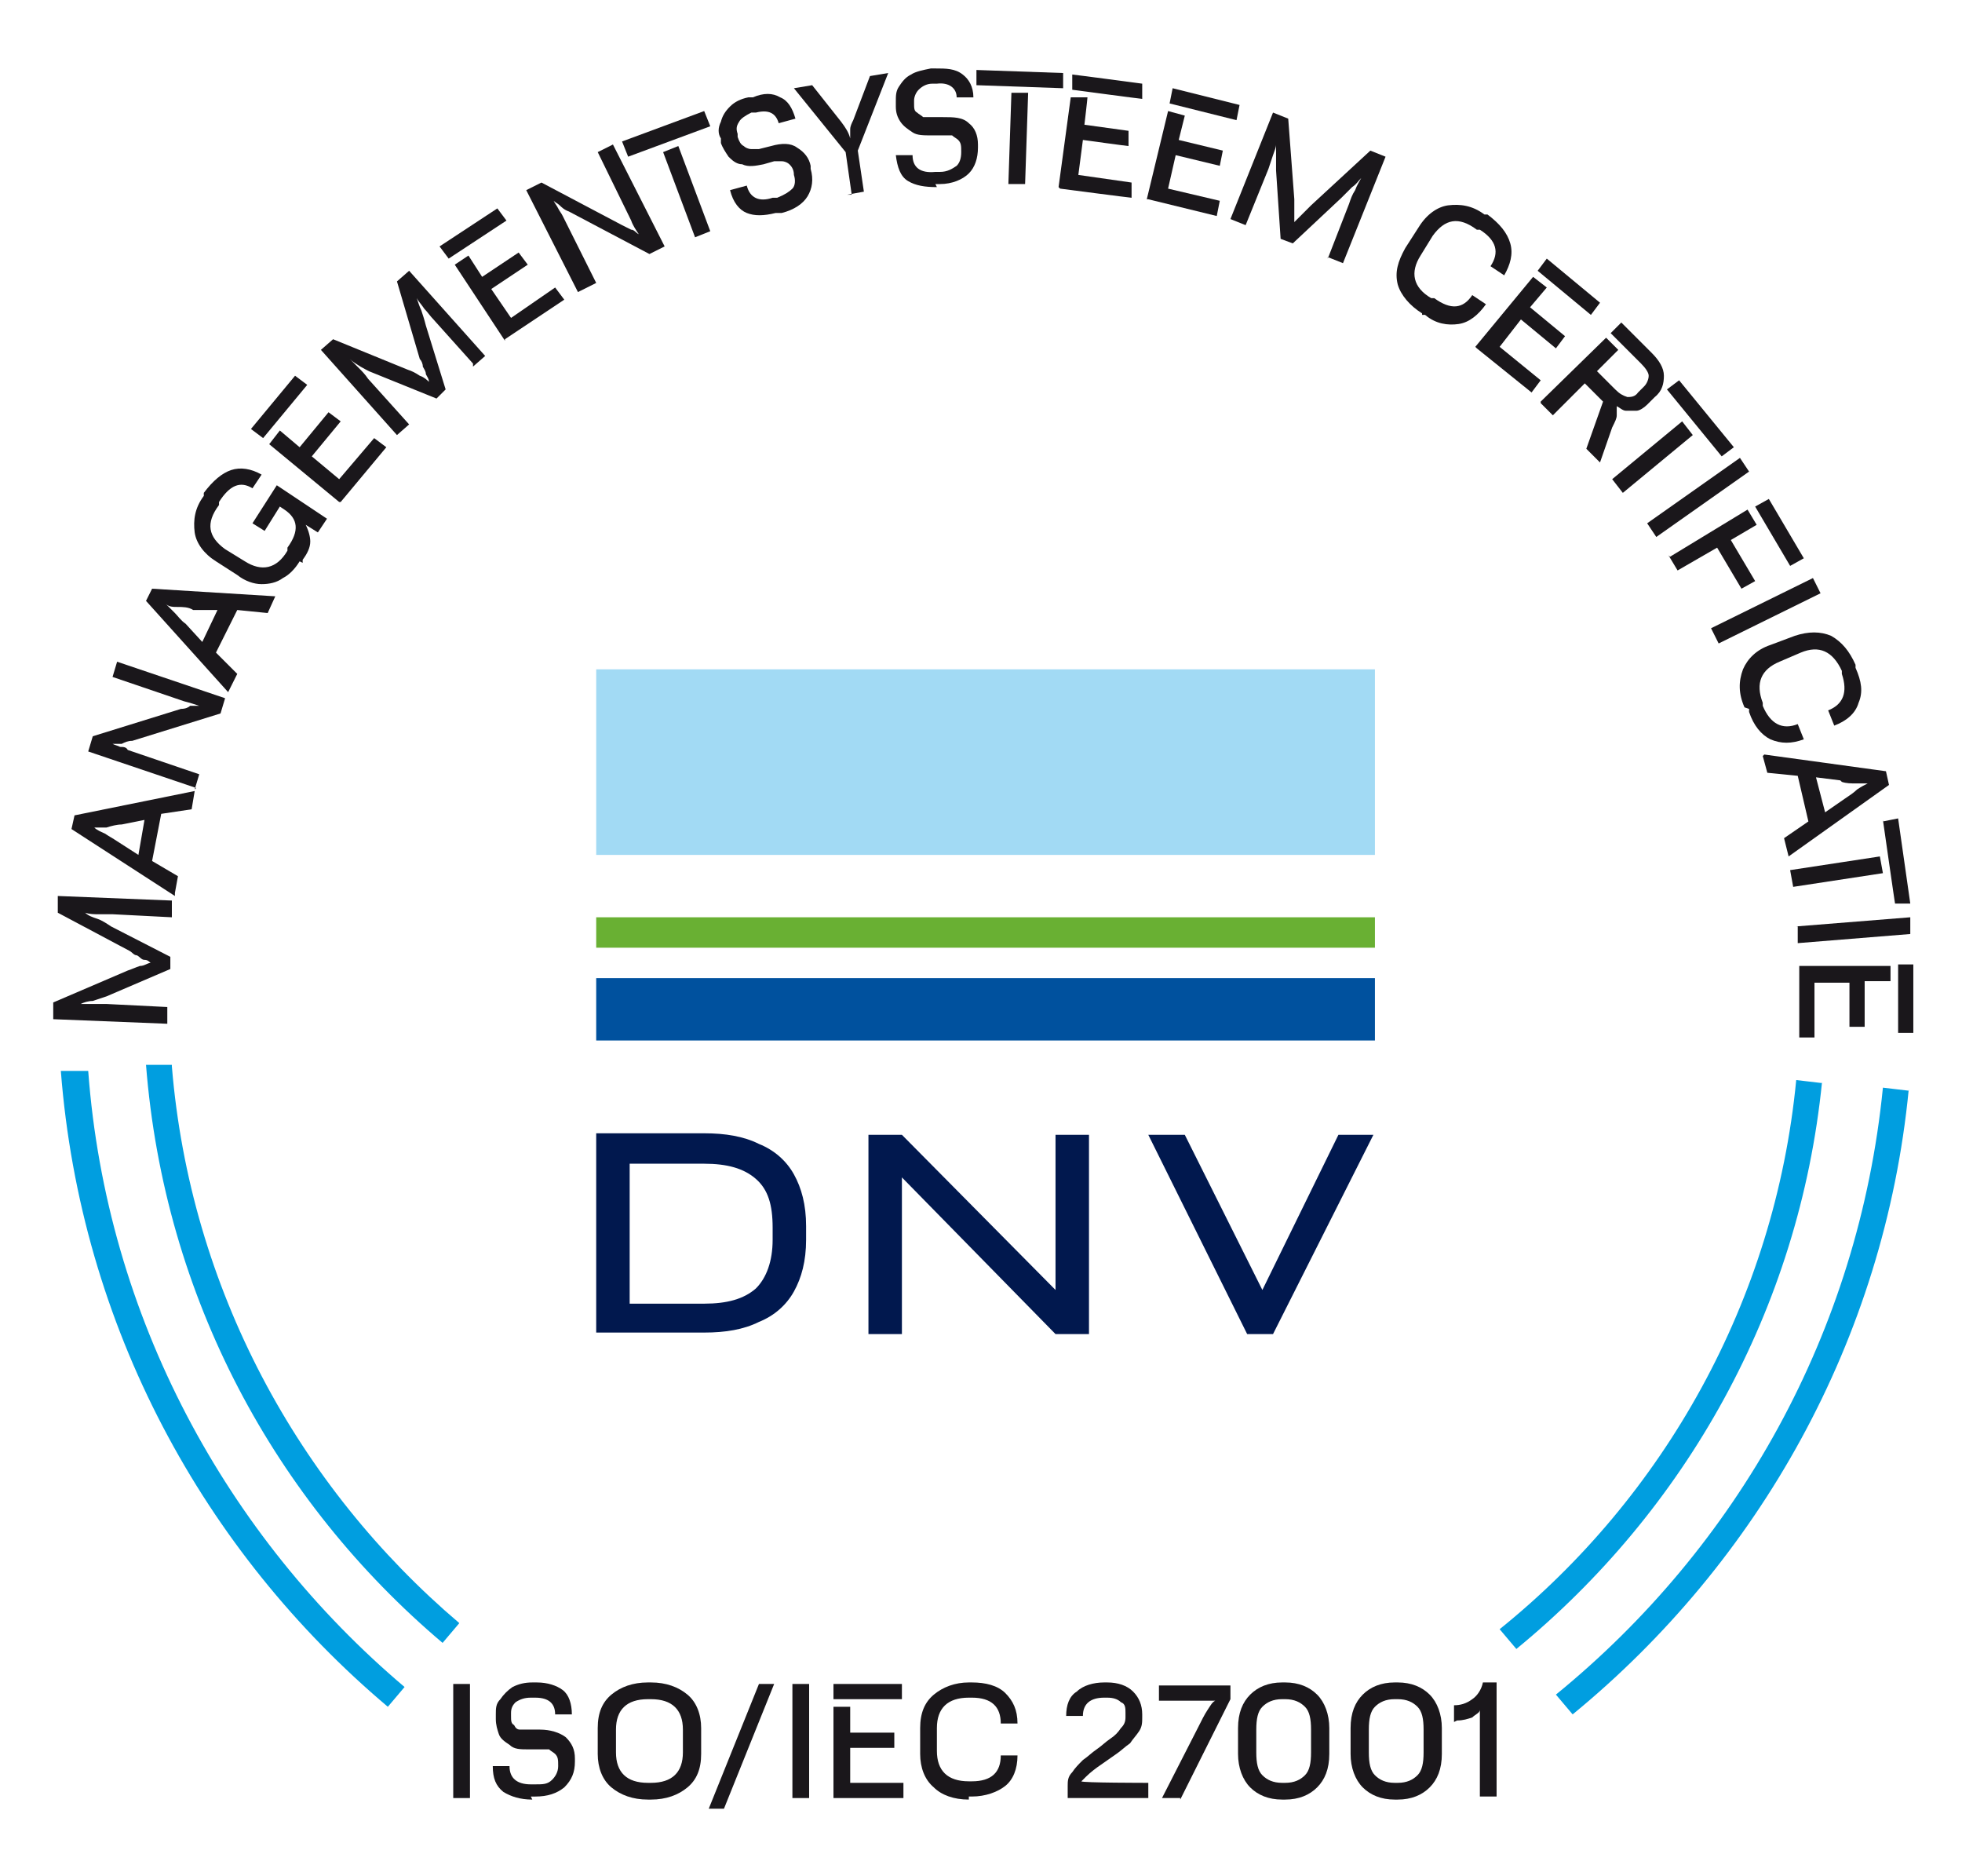 <?xml version="1.0" encoding="UTF-8"?>
<svg id="Layer_1" xmlns="http://www.w3.org/2000/svg" version="1.1" viewBox="0 0 129 123.3">
  <!-- Generator: Adobe Illustrator 29.5.1, SVG Export Plug-In . SVG Version: 2.1.0 Build 141)  -->
  <defs>
    <style>
      .st0 {
        fill: #00519e;
      }

      .st1 {
        fill: #01184e;
      }

      .st2 {
        fill: #a2daf4;
      }

      .st3 {
        fill: #1a171b;
      }

      .st4 {
        fill: #009ee0;
      }

      .st5 {
        fill: #69b033;
      }
    </style>
  </defs>
  <path class="st1" d="M50.8,81.5c0,1.4-.4,2.5-1.1,3.2-.8.7-1.9,1-3.4,1h-4.9v-9.2h4.9c1.5,0,2.6.3,3.4,1,.8.7,1.1,1.7,1.1,3.2v.8ZM49.9,75.2c-1-.5-2.2-.7-3.6-.7h-7.1v13.1h7.1c1.4,0,2.6-.2,3.6-.7,1-.4,1.8-1.1,2.3-2,.5-.9.8-2,.8-3.4v-.9c0-1.4-.3-2.5-.8-3.4-.5-.9-1.3-1.6-2.3-2"/>
  <polygon class="st1" points="69.4 84.8 59.3 74.6 58.1 74.6 57.1 74.6 57.1 87.7 59.3 87.7 59.3 77.4 69.4 87.7 71.6 87.7 71.6 74.6 69.4 74.6 69.4 84.8"/>
  <rect class="st2" x="39.2" y="44" width="51.2" height="12.2"/>
  <rect class="st5" x="39.2" y="60.3" width="51.2" height="2"/>
  <rect class="st0" x="39.2" y="64.3" width="51.2" height="4.1"/>
  <polygon class="st1" points="88 74.6 83 84.8 77.9 74.6 75.5 74.6 82 87.7 83.7 87.7 90.3 74.6 88 74.6"/>
  <g>
    <path class="st3" d="M11.3,60.3l-3.9-.2c-.3,0-.6,0-.9,0-.3,0-.6,0-.9-.1h0c.2.2.5.3.8.4.3.1.6.3.9.5l3.9,2v.8s-4.2,1.8-4.2,1.8c-.3.1-.6.2-.9.3-.3,0-.6.1-.8.2h0c.2,0,.5,0,.8,0,.3,0,.6,0,.9,0l4,.2v1.1s-7.5-.3-7.5-.3v-1.1s4.9-2.1,4.9-2.1c.3-.1.5-.2.8-.3.3,0,.5-.2.7-.2h0c-.1-.1-.2-.2-.4-.2-.2,0-.3-.2-.5-.3-.2,0-.3-.2-.5-.3l-4.7-2.5v-1.1s7.5.3,7.5.3v1.1Z"/>
    <path class="st3" d="M11.5,58.9l-6.8-4.4.2-.9,7.9-1.6-.2,1.2-2,.3-.6,3.1,1.7,1-.2,1.1ZM7.7,55.3l1.4.9.4-2.3-1.5.3c-.3,0-.7.1-1,.2-.3,0-.6,0-.8,0h0c.2.2.5.3.7.4.3.2.5.3.8.5Z"/>
    <path class="st3" d="M12.9,51.8l-7.1-2.4.3-1,5.8-1.8c.3,0,.5-.1.6-.2.2,0,.4,0,.6,0h0c-.3-.1-.6-.2-1-.3l-4.7-1.6.3-1,7.1,2.4-.3,1-5.8,1.8c-.3,0-.5.1-.7.2-.2,0-.4,0-.6,0h0c.2.1.3.1.5.2.2,0,.4,0,.5.2l4.7,1.6-.3,1Z"/>
    <path class="st3" d="M15,45.5l-5.4-6,.4-.8,8.1.5-.5,1.1-2-.2-1.4,2.8,1.4,1.4-.5,1ZM12.2,41l1.1,1.2,1-2.1h-1.6c-.3-.2-.7-.2-1-.2-.3,0-.6,0-.8-.2h0c.2.2.4.4.6.6.2.2.4.5.7.7Z"/>
    <path class="st3" d="M19.7,36.9c-.3.5-.7.9-1.1,1.1-.4.3-.9.4-1.4.4-.5,0-1.1-.2-1.6-.6l-1.4-.9c-.8-.5-1.3-1.2-1.4-1.9-.1-.8,0-1.6.6-2.4v-.2c.6-.8,1.2-1.3,1.8-1.5.6-.2,1.3-.1,2,.3l-.6.9c-.8-.5-1.5-.2-2.2.9v.2c-.9,1.2-.7,2.1.4,2.9l1.3.8c1.1.7,2.1.5,2.8-.7v-.2c.8-1.1.7-1.9-.2-2.5l-.3-.2-1,1.6-.8-.5,1.6-2.5,3.3,2.2-.6.9-.8-.5h0c.2.4.3.8.3,1.1,0,.4-.2.8-.5,1.2v.2Z"/>
    <path class="st3" d="M17.3,28.8l-.8-.6,2.9-3.5.8.6-2.9,3.5ZM22.3,33l-4.6-3.8.7-.9,1.3,1.1,1.9-2.3.8.6-1.9,2.3,1.8,1.5,2.3-2.7.8.6-3,3.6Z"/>
    <path class="st3" d="M31.1,23.9l-2.6-2.9c-.2-.2-.4-.5-.6-.7-.2-.3-.4-.5-.5-.7h0c.1.3.2.6.3.8.1.3.2.6.3,1l1.3,4.2-.6.6-4.2-1.7c-.3-.1-.6-.3-.8-.4-.3-.2-.5-.3-.7-.5h0c.2.2.4.4.6.6.2.2.4.4.6.7l2.7,3-.8.7-5-5.6.8-.7,4.9,2c.3.1.5.2.8.4.3.1.5.3.6.4h0c0-.2-.1-.3-.2-.5,0-.2-.1-.3-.2-.5,0-.2-.1-.4-.2-.5l-1.5-5.1.8-.7,5,5.6-.8.7Z"/>
    <path class="st3" d="M29.5,17l-.6-.8,3.8-2.5.6.8-3.8,2.5ZM33.2,22.4l-3.3-5,.9-.6.9,1.4,2.4-1.6.6.8-2.4,1.6,1.3,1.9,2.9-2,.6.8-3.9,2.6Z"/>
    <path class="st3" d="M38,19.2l-3.4-6.7,1-.5,5.3,2.8c.2.1.4.2.6.3.2,0,.3.2.5.3h0c-.2-.3-.4-.6-.5-.9l-2.2-4.5,1-.5,3.4,6.7-1,.5-5.3-2.8c-.3-.1-.5-.3-.6-.4s-.3-.2-.4-.3h0c.1.2.2.3.3.5.1.2.2.3.3.5l2.2,4.4-1,.5Z"/>
    <path class="st3" d="M41.3,10.3l-.4-1,5.4-2,.4,1-5.4,2ZM45.7,15.6l-2.1-5.6,1-.4,2.1,5.6-1,.4Z"/>
    <path class="st3" d="M51,14c-.8.2-1.4.2-1.9,0-.5-.2-.9-.7-1.1-1.5l1.1-.3c.2.8.8,1.1,1.7.8h.3c.5-.2.8-.4,1-.6.2-.2.2-.6.1-.9h0c0-.4-.2-.6-.3-.7-.1-.1-.3-.2-.5-.2-.2,0-.3,0-.5,0l-.7.2c-.5.1-1,.2-1.4,0-.4,0-.7-.3-.9-.5-.2-.3-.4-.6-.5-.9v-.3c-.2-.3-.2-.7,0-1.1.1-.4.3-.7.6-1,.3-.3.7-.5,1.2-.6h.3c.7-.3,1.3-.3,1.8,0,.5.2.8.7,1,1.4l-1.1.3c-.2-.7-.7-.9-1.5-.7h-.3c-.4.2-.7.4-.8.6-.2.3-.2.5-.1.8v.2c.1.3.2.5.4.6.1.1.3.2.5.2.2,0,.4,0,.5,0l.8-.2c.7-.2,1.3-.2,1.7.1.5.3.8.7.9,1.2v.2c.2.7.1,1.3-.2,1.8-.3.5-.9.9-1.7,1.1h-.3Z"/>
    <path class="st3" d="M56,12.8l-.4-2.8-3.4-4.2,1.2-.2,1.9,2.4c.3.4.5.7.6,1.1h0c0-.2,0-.4,0-.6,0-.2.1-.4.2-.6l1.1-2.9,1.2-.2-2,5.1.4,2.7-1.1.2Z"/>
    <path class="st3" d="M61.6,12.3c-.8,0-1.4-.1-1.9-.4-.5-.3-.7-.9-.8-1.7h1.1c0,.8.5,1.2,1.5,1.1h.3c.5,0,.8-.2,1.1-.4.2-.2.3-.5.3-.9h0c0-.4,0-.6-.2-.8-.1-.1-.3-.2-.4-.3-.2,0-.3,0-.5,0h-.8c-.6,0-1,0-1.3-.2-.3-.2-.6-.4-.8-.7-.2-.3-.3-.6-.3-1v-.3c0-.4,0-.7.2-1,.2-.3.4-.6.8-.8.3-.2.8-.3,1.3-.4h.3c.7,0,1.3,0,1.8.4.4.3.7.8.7,1.5h-1.1c0-.6-.5-1-1.3-.9h-.3c-.4,0-.7.2-.9.4-.2.2-.3.5-.3.7v.2c0,.3,0,.5.2.6.1.1.3.2.4.3.2,0,.3,0,.5,0h.8c.7,0,1.3,0,1.7.4.4.3.6.8.6,1.4v.2c0,.7-.2,1.3-.6,1.7-.4.4-1.1.7-1.9.7h-.3Z"/>
    <path class="st3" d="M64.2,5.6v-1s5.7.2,5.7.2v1s-5.7-.2-5.7-.2ZM66.3,12.1l.2-6h1.1s-.2,6-.2,6h-1.1Z"/>
    <path class="st3" d="M69.6,12.3l.8-5.9h1.1c0,.1-.2,1.8-.2,1.8l2.9.4v1c-.1,0-3-.4-3-.4l-.3,2.3,3.5.5v1c-.1,0-4.7-.6-4.7-.6ZM70.5,5.9v-1c.1,0,4.6.6,4.6.6v1c-.1,0-4.6-.6-4.6-.6Z"/>
    <path class="st3" d="M75.4,13.1l1.4-5.8,1.1.3-.4,1.6,2.9.7-.2,1-2.9-.7-.5,2.2,3.4.8-.2,1-4.5-1.1ZM76.9,6.8l.2-1,4.4,1.1-.2,1-4.4-1.1Z"/>
    <path class="st3" d="M87.3,17l1.4-3.6c.1-.3.2-.6.4-.9.1-.3.3-.6.4-.8h0c-.2.2-.3.4-.6.6-.2.2-.5.5-.7.7l-3.2,3-.8-.3-.3-4.5c0-.3,0-.6,0-.9,0-.3,0-.6,0-.8h0c0,.2-.1.4-.2.7-.1.3-.2.6-.3.9l-1.5,3.7-1-.4,2.8-7,1,.4.4,5.3c0,.3,0,.6,0,.8,0,.3,0,.5,0,.7h0c0,0,.2-.2.3-.3.1-.1.3-.3.4-.4.1-.1.3-.3.4-.4l3.9-3.6,1,.4-2.8,7-1-.4Z"/>
    <path class="st3" d="M93.5,20.6c-.8-.5-1.4-1.2-1.6-1.9-.2-.8,0-1.5.5-2.4l.9-1.4c.5-.8,1.2-1.3,1.9-1.4.8-.1,1.6,0,2.4.6h.2c.8.6,1.3,1.2,1.5,1.9.2.7,0,1.4-.4,2.1l-.9-.6c.6-.9.4-1.7-.7-2.4h-.2c-1.2-.9-2.1-.7-2.9.4l-.8,1.3c-.7,1.1-.5,2.1.7,2.8h.2c1.1.8,1.9.7,2.5-.2l.9.6c-.5.7-1.1,1.2-1.8,1.3-.7.1-1.5,0-2.2-.6h-.2Z"/>
    <path class="st3" d="M97,22.8l3.8-4.6.9.7-1.1,1.3,2.3,1.9-.6.8-2.3-1.9-1.4,1.8,2.7,2.2-.6.8-3.6-2.9ZM101.1,17.8l.6-.8,3.5,2.9-.6.8-3.5-2.9Z"/>
    <path class="st3" d="M101.3,26.4l4.3-4.2.8.8-1.4,1.4,1.2,1.2c.3.3.5.4.8.5.2,0,.5,0,.7-.3l.4-.4c.2-.2.3-.5.3-.7,0-.2-.2-.5-.5-.8l-2-2,.7-.7,2,2c.5.5.8,1,.8,1.5,0,.5-.1,1-.6,1.4l-.5.5c-.2.2-.5.4-.7.4s-.5,0-.7,0c-.2,0-.4-.2-.6-.3h0c0,.2,0,.4,0,.6,0,.2-.1.4-.3.8l-.8,2.3-.9-.9,1.1-3.1-1.2-1.2-2.1,2.1-.8-.8Z"/>
    <path class="st3" d="M106,31.5l4.6-3.8.7.9-4.6,3.8-.7-.9ZM109.6,25.6l.8-.6,3.6,4.4-.8.6-3.6-4.4Z"/>
    <path class="st3" d="M108.3,34.4l6.1-4.3.6.9-6.1,4.3-.6-.9Z"/>
    <path class="st3" d="M109.8,36.6l5.1-3.1.6,1-1.7,1,1.6,2.7-.9.5-1.6-2.7-2.6,1.5-.6-1ZM115.4,33.3l.9-.5,2.3,3.9-.9.5-2.3-3.9Z"/>
    <path class="st3" d="M112.5,41.3l6.7-3.3.5,1-6.7,3.3-.5-1Z"/>
    <path class="st3" d="M114.7,46.5c-.4-.9-.4-1.7-.1-2.5.3-.7.9-1.3,1.8-1.6l1.6-.6c.9-.3,1.7-.3,2.4,0,.7.4,1.2,1,1.6,1.9v.2c.4.9.5,1.6.2,2.3-.2.7-.8,1.2-1.6,1.5l-.4-1c1-.4,1.3-1.2.9-2.4v-.2c-.6-1.3-1.5-1.7-2.7-1.2l-1.4.6c-1.2.5-1.6,1.4-1.1,2.7v.2c.5,1.2,1.3,1.6,2.3,1.2l.4,1c-.8.3-1.5.3-2.2,0-.6-.3-1.1-.9-1.4-1.8v-.2Z"/>
    <path class="st3" d="M116,49.6l8,1.1.2.9-6.6,4.7-.3-1.2,1.6-1.1-.7-3-2-.2-.3-1.1ZM121,51.3l-1.6-.2.6,2.3,1.3-.9c.3-.2.6-.4.8-.6.3-.2.5-.3.7-.4h0c-.2,0-.5,0-.8,0-.3,0-.6,0-.9-.1Z"/>
    <path class="st3" d="M117.7,57.2l5.9-.9.2,1.1-5.9.9-.2-1.1ZM123.8,54l1-.2.8,5.6h-1c0,.1-.8-5.5-.8-5.5Z"/>
    <path class="st3" d="M118.1,60.9l7.5-.6v1.1c0,0-7.4.6-7.4.6v-1.1Z"/>
    <path class="st3" d="M118.3,63.5h6c0,0,0,1,0,1h-1.7s0,3,0,3h-1s0-2.9,0-2.9h-2.3s0,3.6,0,3.6h-1s0-4.6,0-4.6ZM124.8,63.4h1s0,4.5,0,4.5h-1s0-4.5,0-4.5Z"/>
  </g>
  <path class="st3" d="M29.8,118.2v-7.5h1.1v7.5h-1.1Z"/>
  <path class="st3" d="M35,118.3c-.8,0-1.4-.2-1.9-.5-.5-.4-.7-.9-.7-1.7h1.1c0,.8.5,1.2,1.4,1.2h.3c.5,0,.8,0,1.1-.3.2-.2.4-.5.4-.9h0c0-.4,0-.6-.2-.8-.1-.1-.3-.2-.4-.3-.2,0-.3,0-.5,0h-.8c-.6,0-1,0-1.3-.3-.3-.2-.6-.4-.7-.7-.1-.3-.2-.6-.2-1v-.3c0-.4,0-.7.3-1,.2-.3.5-.6.8-.8.4-.2.8-.3,1.3-.3h.3c.7,0,1.3.2,1.7.5s.6.9.6,1.6h-1.1c0-.7-.4-1.1-1.3-1.1h-.3c-.4,0-.7.1-1,.3-.2.2-.3.4-.3.7v.2c0,.3,0,.5.2.6.1.2.2.3.4.3.2,0,.3,0,.5,0h.8c.7,0,1.3.2,1.7.5.4.4.6.8.6,1.4v.2c0,.7-.2,1.2-.7,1.7-.5.4-1.1.6-1.9.6h-.3Z"/>
  <g>
    <path class="st3" d="M70.2,118.2v-.8c0-.3,0-.6.3-.9.2-.3.4-.5.7-.8.3-.2.6-.5.9-.7.3-.2.6-.5.9-.7.3-.2.5-.4.7-.7.2-.2.3-.4.3-.7v-.3c0-.3,0-.6-.3-.7-.2-.2-.5-.3-.9-.3h-.2c-.9,0-1.4.4-1.4,1.2h-1.1c0-.7.2-1.3.7-1.6.4-.4,1.1-.6,1.8-.6h.2c.7,0,1.3.2,1.7.6.4.4.6.9.6,1.5v.2c0,.3,0,.6-.2.9-.2.3-.4.5-.6.8-.3.2-.6.5-.9.7-.3.2-.7.5-1,.7-.3.2-.7.5-1,.8l-.3.3h0c0,.1,4.4.1,4.4.1v1h-5.3Z"/>
    <path class="st3" d="M77.6,118.2h-1.2l2.3-4.5c.3-.6.5-1,.7-1.3.2-.3.3-.5.5-.6h0c0,0-3.7,0-3.7,0v-1h4.7v.9l-3.3,6.6Z"/>
    <path class="st3" d="M84.3,118.3c-.9,0-1.6-.3-2.1-.8-.5-.5-.8-1.3-.8-2.2v-1.7c0-1,.3-1.7.8-2.2.5-.5,1.2-.8,2.1-.8h.2c.9,0,1.6.3,2.1.8.5.5.8,1.3.8,2.2v1.7c0,1-.3,1.7-.8,2.2-.5.5-1.2.8-2.1.8h-.2ZM84.3,117.2h.2c.6,0,1-.2,1.3-.5.3-.3.4-.8.4-1.5v-1.5c0-.7-.1-1.2-.4-1.5-.3-.3-.7-.5-1.3-.5h-.2c-.6,0-1,.2-1.3.5-.3.3-.4.8-.4,1.5v1.5c0,.7.1,1.2.4,1.5.3.3.7.5,1.3.5Z"/>
    <path class="st3" d="M91.7,118.3c-.9,0-1.6-.3-2.1-.8-.5-.5-.8-1.3-.8-2.2v-1.7c0-1,.3-1.7.8-2.2.5-.5,1.2-.8,2.1-.8h.2c.9,0,1.6.3,2.1.8.5.5.8,1.3.8,2.2v1.7c0,1-.3,1.7-.8,2.2-.5.5-1.2.8-2.1.8h-.2ZM91.7,117.2h.2c.6,0,1-.2,1.3-.5.3-.3.4-.8.4-1.5v-1.5c0-.7-.1-1.2-.4-1.5-.3-.3-.7-.5-1.3-.5h-.2c-.6,0-1,.2-1.3.5-.3.3-.4.8-.4,1.5v1.5c0,.7.1,1.2.4,1.5.3.3.7.5,1.3.5Z"/>
    <path class="st3" d="M95.6,113.2v-1.1c.4,0,.8-.1,1.2-.4.3-.2.6-.6.7-1.1h.9v7.5h-1.1v-5.7h0c0,.2-.3.3-.5.5-.3.1-.6.2-1,.2Z"/>
  </g>
  <g>
    <path class="st3" d="M42.6,118.3c-1,0-1.8-.3-2.4-.8-.6-.5-.9-1.3-.9-2.2v-1.7c0-1,.3-1.7.9-2.2.6-.5,1.4-.8,2.4-.8h.2c1,0,1.8.3,2.4.8.6.5.9,1.3.9,2.2v1.7c0,1-.3,1.7-.9,2.2-.6.5-1.4.8-2.4.8h-.2ZM42.6,117.2h.2c1.4,0,2.1-.7,2.1-2v-1.5c0-1.3-.7-2-2.1-2h-.2c-1.4,0-2.1.7-2.1,2v1.5c0,1.3.7,2,2.1,2Z"/>
    <path class="st3" d="M46.6,118.9l3.3-8.2h1l-3.3,8.2h-1Z"/>
    <path class="st3" d="M52.1,118.2v-7.5h1.1v7.5h-1.1Z"/>
    <path class="st3" d="M54.8,111.7v-1h4.5v1h-4.5ZM54.8,118.2v-6h1.1v1.7h2.9v1h-2.9v2.3h3.5v1h-4.7Z"/>
    <path class="st3" d="M63.7,118.3c-1,0-1.8-.3-2.3-.8-.6-.5-.9-1.3-.9-2.2v-1.7c0-1,.3-1.7.9-2.2.6-.5,1.4-.8,2.3-.8h.2c.9,0,1.7.2,2.2.7.5.5.8,1.1.8,2h-1.1c0-1.1-.6-1.7-1.9-1.7h-.2c-1.4,0-2.1.7-2.1,2v1.5c0,1.3.7,2,2.1,2h.2c1.3,0,1.9-.6,1.9-1.7h1.1c0,.9-.3,1.6-.8,2s-1.3.7-2.2.7h-.2Z"/>
  </g>
  <g>
    <path class="st4" d="M11.3,70h-1.7c1.2,15.3,8.5,28.7,19.5,38l1.1-1.3c-10.6-9-17.7-22-18.9-36.6Z"/>
    <path class="st4" d="M119.8,71.2l-1.7-.2c-1.4,14.5-8.7,27.4-19.5,36.1l1.1,1.3c11.1-9.1,18.6-22.3,20.1-37.3Z"/>
    <path class="st4" d="M125.5,71.7l-1.7-.2c-1.6,16.1-9.6,30.2-21.5,39.9l1.1,1.3c12.2-10,20.5-24.6,22.1-41.1Z"/>
    <path class="st4" d="M5.7,70.4h-1.7c1.3,16.8,9.4,31.6,21.5,41.8l1.1-1.3c-11.7-9.9-19.6-24.3-20.8-40.5Z"/>
  </g>
</svg>